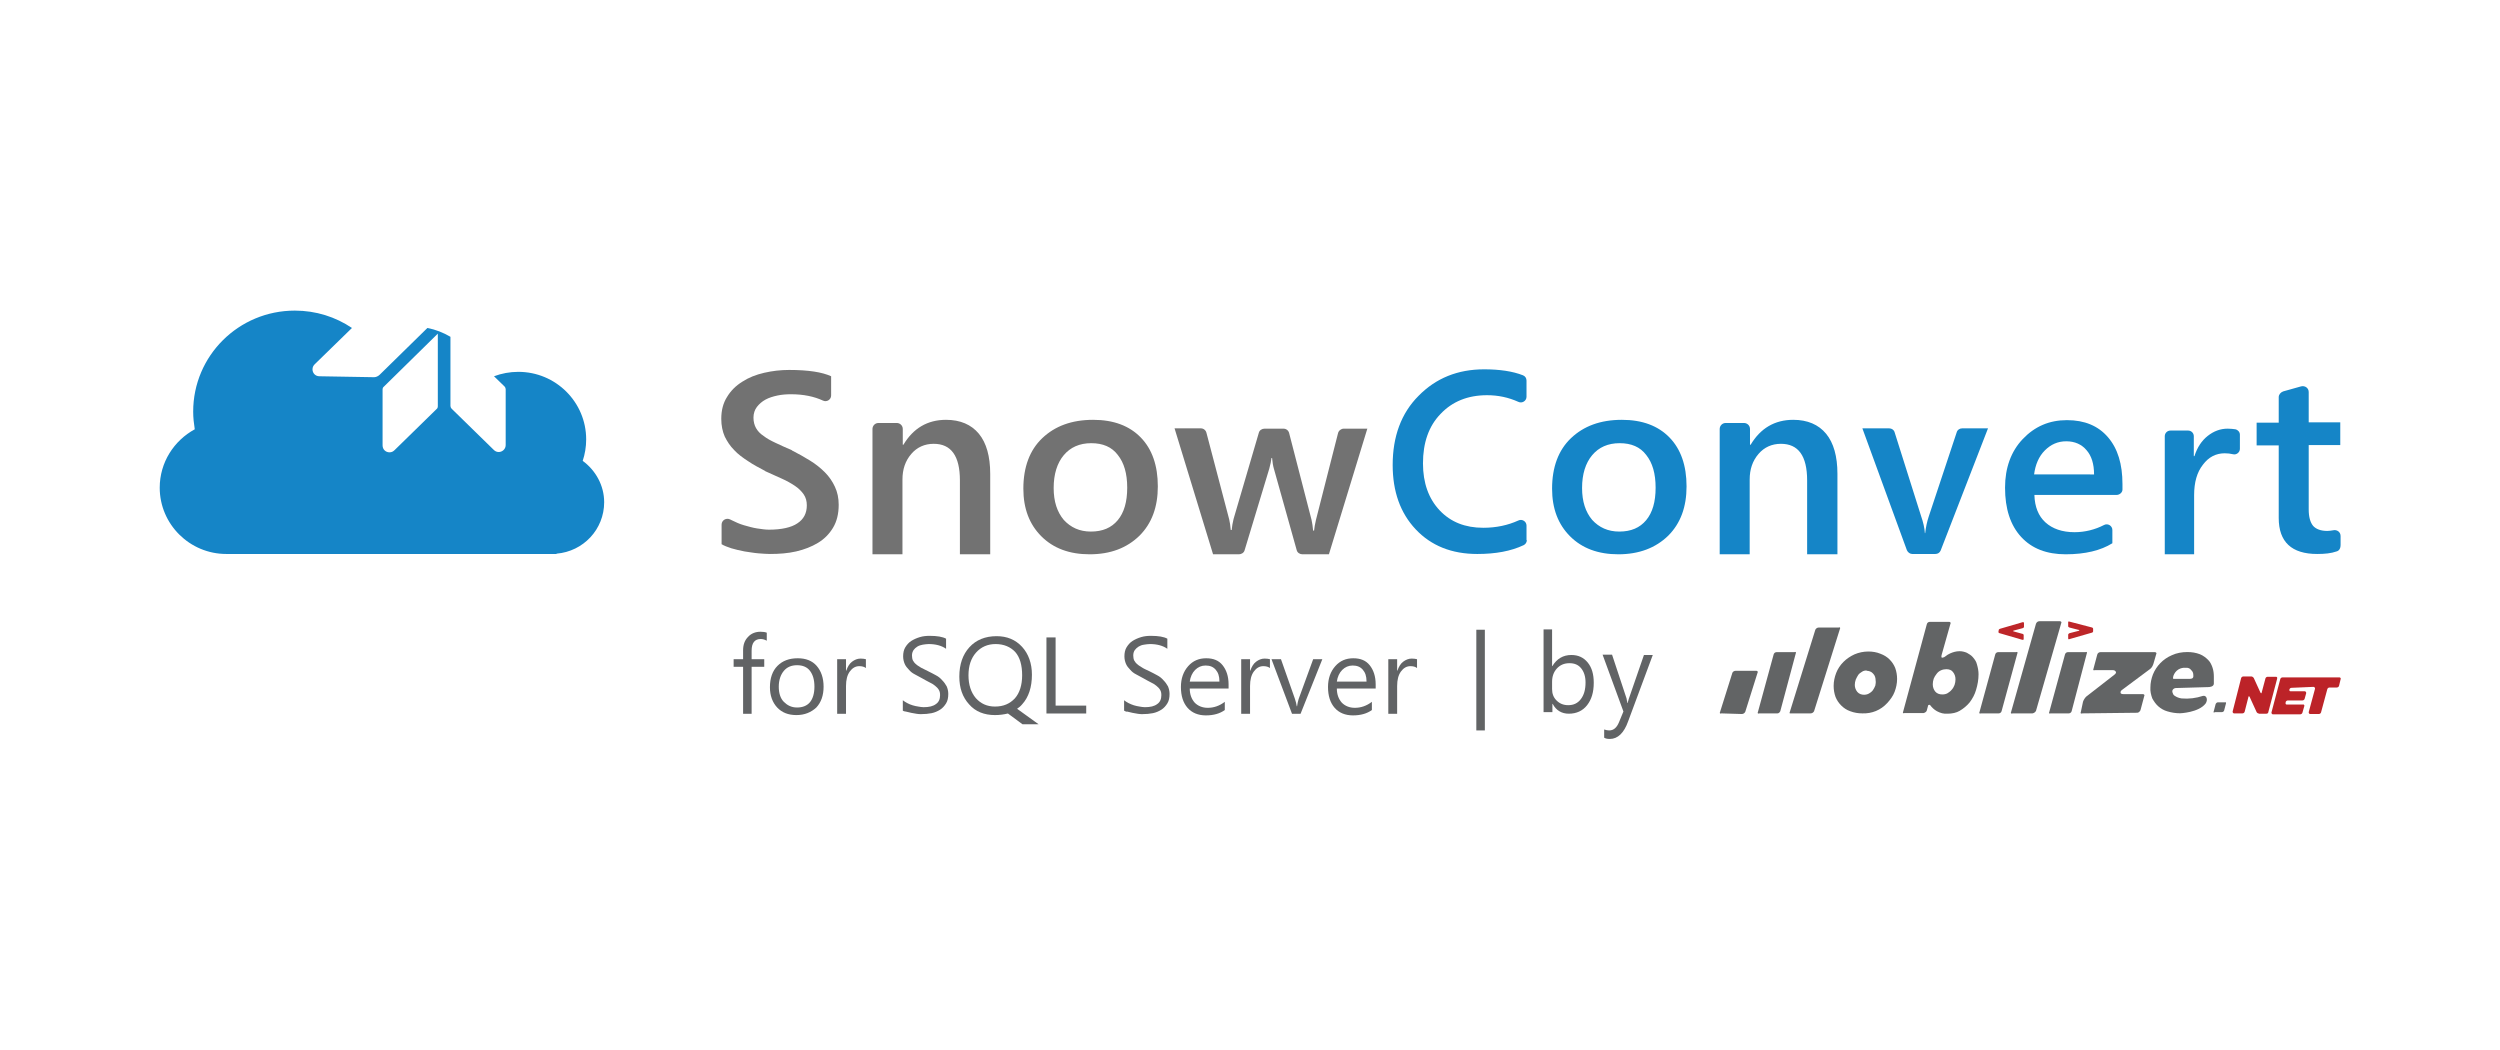 <?xml version="1.0" encoding="utf-8"?>
<!-- Generator: Adobe Illustrator 26.0.3, SVG Export Plug-In . SVG Version: 6.00 Build 0)  -->
<svg version="1.1" id="Layer_1" xmlns="http://www.w3.org/2000/svg" xmlns:xlink="http://www.w3.org/1999/xlink" x="0px" y="0px"
	 viewBox="0 0 792 332.6" style="enable-background:new 0 0 792 332.6;" xml:space="preserve">
<style type="text/css">
	.st0{fill-rule:evenodd;clip-rule:evenodd;fill:#1585C7;}
	.st1{fill-rule:evenodd;clip-rule:evenodd;fill:#727272;}
	.st2{fill:#626465;}
	.st3{fill-rule:evenodd;clip-rule:evenodd;fill:#626465;}
	.st4{fill-rule:evenodd;clip-rule:evenodd;fill:#BC2328;}
	.st5{fill-rule:evenodd;clip-rule:evenodd;fill:#BD2629;}
	.st6{fill:#616365;}
</style>
<g id="_x30_1.-Logo_x2F_SnowConvert_x2F_Horizontal_x2F_Positive-SQL-Server_x2F_outline">
	<g id="Group-2_00000075161631094972313560000005069300878611801769_">
		<path id="Fill-85_00000125582429689519535560000010513038237466552206_" class="st0" d="M138.7,128.7c0,0.3-0.1,0.7-0.4,0.9
			l-13.3,13c-0.4,0.4-0.9,0.7-1.6,0.7c-1.2,0-2.2-0.9-2.2-2.2v-17.7c0-0.3,0.1-0.7,0.4-0.9l17.1-16.8V128.7z M184.6,146
			c0.7-2.1,1.1-4.4,1.1-6.8c0-11.8-9.6-21.4-21.5-21.4c-2.7,0-5.3,0.5-7.7,1.4l3.3,3.2c0.3,0.3,0.4,0.7,0.4,0.9V141
			c0,1.3-1.1,2.2-2.2,2.2c-0.7,0-1.2-0.3-1.6-0.7l-13.3-13c-0.3-0.3-0.4-0.7-0.4-0.9v-21.9c-2.2-1.3-4.7-2.3-7.3-2.8l-15.1,14.8
			c-0.5,0.5-1.2,0.8-1.8,0.8l-17.3-0.3c-1.3,0-2.2-1-2.2-2.2c0-0.7,0.3-1.2,0.7-1.6l11.8-11.5c-5.2-3.5-11.4-5.5-18.1-5.5
			c-17.8,0-32.2,14.3-32.2,32c0,1.9,0.2,3.7,0.5,5.6c-6.6,3.6-11.1,10.5-11.1,18.5c0,11.6,9.5,21,21.1,21h104.6v-0.1
			c8.5-0.7,15.1-7.7,15.1-16.3C191.4,153.8,188.7,149,184.6,146L184.6,146z"/>
		<path id="Fill-87_00000139277505978608528620000001449372655119343503_" class="st1" d="M228.6,172.4v-6.2c0-1.4,1.5-2.3,2.8-1.6
			c0.1,0.1,0.3,0.1,0.4,0.2c1.2,0.6,2.5,1.2,3.9,1.6c1.4,0.4,2.8,0.8,4.1,1c1.4,0.2,2.6,0.4,3.8,0.4c4,0,7.1-0.7,9-2
			c2-1.3,3-3.2,3-5.7c0-1.3-0.3-2.5-1-3.5c-0.7-1-1.6-1.9-2.8-2.7c-1.2-0.8-2.6-1.6-4.2-2.3c-1.6-0.7-3.3-1.5-5.1-2.3
			c0,0-0.1,0-0.1-0.1c-1.9-1-3.8-2-5.4-3.1c-1.7-1.1-3.2-2.2-4.4-3.5c-1.3-1.3-2.2-2.7-3-4.3c-0.7-1.6-1.1-3.5-1.1-5.6
			c0-2.7,0.6-5,1.8-6.9c1.2-2,2.8-3.6,4.9-4.9c2-1.3,4.3-2.2,6.9-2.8c2.6-0.6,5.2-0.9,7.9-0.9c6.1,0,10.5,0.7,13.3,2v6.1
			c0,1.3-1.4,2.2-2.6,1.6c-2.8-1.3-6.2-2-10.1-2c-1.4,0-2.9,0.1-4.3,0.4c-1.4,0.3-2.7,0.7-3.8,1.3c-1.1,0.6-2,1.4-2.7,2.3
			c-0.7,0.9-1.1,2.1-1.1,3.4c0,1.3,0.3,2.4,0.8,3.3c0.5,0.9,1.3,1.8,2.4,2.5c1,0.8,2.3,1.5,3.8,2.2c1.5,0.7,3.2,1.5,5.1,2.3
			c0,0,0.1,0,0.1,0.1c2,1,3.9,2.1,5.7,3.2c1.8,1.1,3.4,2.4,4.7,3.7c1.4,1.4,2.4,2.9,3.2,4.6c0.8,1.7,1.2,3.6,1.2,5.7
			c0,2.9-0.6,5.3-1.8,7.3c-1.2,2-2.8,3.6-4.8,4.8c-2,1.2-4.3,2.1-6.9,2.7c-2.6,0.6-5.4,0.8-8.3,0.8c-1,0-2.2-0.1-3.6-0.2
			c-1.4-0.1-2.9-0.4-4.4-0.6c-1.5-0.3-2.9-0.6-4.2-1C230.5,173.3,229.4,172.9,228.6,172.4"/>
		<path id="Fill-89_00000025419412624813748300000011220779360586903466_" class="st1" d="M313.6,175.6h-9.5v-23.4
			c0-7.8-2.8-11.6-8.3-11.6c-2.9,0-5.3,1.1-7.1,3.2c-1.9,2.2-2.8,4.9-2.8,8.1v23.7h-9.5v-39.7c0-1,0.8-1.9,1.9-1.9h5.8
			c1,0,1.9,0.8,1.9,1.9v5h0.2c3.1-5.2,7.6-7.9,13.5-7.9c4.5,0,8,1.5,10.4,4.4c2.4,2.9,3.6,7.2,3.6,12.7V175.6z"/>
		<path id="Fill-91_00000091735800586010941730000001155825503652228992_" class="st1" d="M345.7,140.4c-3.7,0-6.6,1.3-8.7,3.8
			c-2.1,2.5-3.2,6-3.2,10.4c0,4.3,1.1,7.6,3.2,10.1c2.2,2.4,5,3.7,8.6,3.7c3.7,0,6.5-1.2,8.5-3.6c2-2.4,3-5.8,3-10.3
			c0-4.5-1-7.9-3-10.4C352.2,141.6,349.4,140.4,345.7,140.4 M345.2,175.6c-6.4,0-11.5-1.9-15.3-5.7c-3.8-3.8-5.7-8.8-5.7-15.1
			c0-6.8,2-12.2,6-16c4-3.8,9.3-5.8,16.1-5.8c6.5,0,11.5,1.9,15.1,5.6c3.6,3.7,5.4,8.9,5.4,15.5c0,6.5-1.9,11.7-5.8,15.6
			C357,173.6,351.8,175.6,345.2,175.6"/>
		<path id="Fill-93_00000002362532135872928570000017769918529043361937_" class="st1" d="M433.2,135.7L421,175.6h-8.4
			c-0.8,0-1.6-0.5-1.8-1.3l-7.2-25.7c-0.3-1-0.5-2.2-0.6-3.5h-0.2c-0.1,0.9-0.3,2-0.7,3.4l-7.8,25.8c-0.2,0.8-1,1.3-1.8,1.3h-8.2
			l-12.2-39.9h8.3c0.9,0,1.6,0.6,1.8,1.4l7.2,27.4c0.2,0.9,0.4,2,0.5,3.4h0.3c0.1-1.1,0.3-2.3,0.6-3.5l8-27.3c0.2-0.8,1-1.3,1.8-1.3
			h6c0.9,0,1.6,0.6,1.8,1.4l7.1,27.5c0.2,0.9,0.4,2.1,0.5,3.4h0.3c0.1-1,0.3-2.1,0.6-3.4l7-27.5c0.2-0.8,1-1.4,1.8-1.4H433.2z"/>
		<path id="Fill-95_00000158751627213918028560000010053297769031990665_" class="st0" d="M483.7,171.1c0,0.7-0.4,1.3-1,1.6
			c-4,1.9-8.9,2.8-14.7,2.8c-8.1,0-14.6-2.6-19.5-7.8c-4.9-5.2-7.3-12-7.3-20.4c0-9,2.7-16.4,8.2-21.9c5.5-5.6,12.4-8.4,20.8-8.4
			c4.8,0,9,0.6,12.3,1.9c0.7,0.3,1.1,0.9,1.1,1.7v5.1c0,1.3-1.4,2.2-2.6,1.6c-3.1-1.4-6.4-2.1-9.9-2.1c-6.1,0-11,2-14.7,5.9
			c-3.8,3.9-5.6,9.2-5.6,15.7c0,6.2,1.8,11.2,5.3,14.9c3.5,3.7,8.1,5.5,13.8,5.5c4.1,0,7.8-0.8,11.1-2.3c1.2-0.6,2.6,0.3,2.6,1.6
			V171.1z"/>
		<path id="Fill-97_00000052106630568378957090000003007143466621179269_" class="st0" d="M513.1,140.4c-3.7,0-6.6,1.3-8.7,3.8
			c-2.1,2.5-3.2,6-3.2,10.4c0,4.3,1.1,7.6,3.2,10.1c2.2,2.4,5,3.7,8.6,3.7c3.7,0,6.5-1.2,8.5-3.6c2-2.4,3-5.8,3-10.3
			c0-4.5-1-7.9-3-10.4C519.6,141.6,516.8,140.4,513.1,140.4 M512.7,175.6c-6.4,0-11.5-1.9-15.3-5.7c-3.8-3.8-5.7-8.8-5.7-15.1
			c0-6.8,2-12.2,6-16c4-3.8,9.3-5.8,16.1-5.8c6.5,0,11.5,1.9,15.1,5.6c3.6,3.7,5.4,8.9,5.4,15.5c0,6.5-1.9,11.7-5.8,15.6
			C524.5,173.6,519.2,175.6,512.7,175.6"/>
		<path id="Fill-99_00000026845156674437827450000005485364554785946275_" class="st0" d="M582,175.6h-9.5v-23.4
			c0-7.8-2.8-11.6-8.3-11.6c-2.9,0-5.3,1.1-7.1,3.2c-1.9,2.2-2.8,4.9-2.8,8.1v23.7h-9.5v-39.7c0-1,0.8-1.9,1.9-1.9h5.8
			c1,0,1.9,0.8,1.9,1.9v5h0.2c3.1-5.2,7.6-7.9,13.5-7.9c4.5,0,8,1.5,10.4,4.4c2.4,2.9,3.6,7.2,3.6,12.7V175.6z"/>
		<path id="Fill-101_00000145739330369390813990000002450103893657419162_" class="st0" d="M629.8,135.7l-15,38.7
			c-0.3,0.7-0.9,1.1-1.7,1.1h-7.3c-0.7,0-1.4-0.5-1.7-1.2L590,135.7h8.5c0.8,0,1.5,0.5,1.7,1.2l8.4,26.6c0.7,2,1.1,3.8,1.2,5.4h0.1
			c0.2-1.9,0.6-3.7,1.1-5.2l8.9-26.8c0.2-0.7,0.9-1.2,1.7-1.2H629.8z"/>
		<path id="Fill-103_00000076573841760228871750000015726318571052059798_" class="st0" d="M663.4,150.3c0-3.3-0.8-5.9-2.4-7.7
			c-1.5-1.8-3.7-2.8-6.4-2.8c-2.7,0-4.9,1-6.8,2.9s-3,4.5-3.4,7.6H663.4z M670.5,156.8h-26c0.1,3.8,1.3,6.7,3.5,8.7
			c2.2,2,5.3,3.1,9.2,3.1c3.3,0,6.5-0.8,9.4-2.3c1.2-0.6,2.6,0.3,2.6,1.6v4.2c-3.7,2.3-8.6,3.5-14.8,3.5c-6,0-10.7-1.8-14.1-5.5
			c-3.4-3.7-5.1-8.9-5.1-15.6c0-6.3,1.9-11.5,5.6-15.4c3.8-4,8.4-6,14-6c5.6,0,9.9,1.8,13,5.4c3.1,3.6,4.6,8.5,4.6,14.9v1.7
			C672.4,156,671.5,156.8,670.5,156.8L670.5,156.8z"/>
		<path id="Fill-105_00000050660194517262870730000003023631503569255845_" class="st0" d="M709.6,142.2c0,1.1-1.1,2-2.2,1.7
			c-0.8-0.2-1.7-0.3-2.6-0.3c-2.8,0-5.1,1.2-6.9,3.6c-1.9,2.4-2.8,5.6-2.8,9.7v18.7h-9.3v-37.4c0-1,0.8-1.8,1.8-1.8h5.6
			c1,0,1.8,0.8,1.8,1.8v6.3h0.2c0.9-2.8,2.3-4.9,4.2-6.4c1.9-1.5,4-2.3,6.3-2.3c0.9,0,1.8,0.1,2.5,0.2c0.8,0.2,1.4,0.9,1.4,1.7
			V142.2z"/>
		<path id="Fill-107_00000054231447880172929540000015847840695717570704_" class="st0" d="M741.5,172.6c0,1.2-0.5,1.9-1.3,2.1
			c-1.7,0.6-3.7,0.8-6.1,0.8c-8.1,0-12.2-3.8-12.2-11.4v-23h-7v-7.2h7v-8.1c0-0.8,0.6-1.5,1.4-1.8l5.7-1.6c1.2-0.3,2.4,0.5,2.4,1.8
			v9.6h10v7.2h-10v20.4c0,2.4,0.5,4.1,1.4,5.2c0.9,1,2.4,1.6,4.5,1.6c0.6,0,1.2-0.1,1.8-0.2c1.2-0.3,2.4,0.5,2.4,1.8V172.6z"/>
	</g>
	
		<rect id="Rectangle_00000140714995025582645300000003605410960881157015_" x="467.7" y="199.5" class="st2" width="2.7" height="31.9"/>
	<g id="Group-32-Copy_00000182525948342522926530000016394857920653306530_" transform="translate(186, 37)">
		<path id="Fill-1_00000044179365532742026050000001860315590278669723_" class="st3" d="M359.3,189c-0.1,0.1-0.3,0.1-0.4,0
			c-0.1-0.1-0.1-0.3,0-0.4l3.9-12.4c0.1-0.4,0.6-0.7,1.1-0.7h6.5c0.2,0,0.3,0.1,0.4,0.2c0.1,0.1,0.1,0.3,0,0.4l-3.9,12.4
			c-0.2,0.4-0.6,0.7-1.1,0.7L359.3,189z"/>
		<path id="Fill-3_00000088815744649488760330000018358332819603638442_" class="st3" d="M381.4,189c-0.1,0-0.3,0-0.4,0
			c-0.1-0.1-0.1-0.3,0-0.4l8.1-26.1c0.2-0.4,0.6-0.7,1.1-0.7h6.3c0.1-0.1,0.3-0.1,0.4,0c0.1,0.1,0.1,0.3,0,0.4l-8.2,26.1
			c-0.2,0.4-0.6,0.7-1.1,0.7L381.4,189z"/>
		<path id="Fill-5_00000106838712586052779330000012878735731481904057_" class="st3" d="M405.4,175.4c-0.5,0-1.1,0.1-1.5,0.4
			c-0.5,0.3-0.9,0.6-1.2,1c-0.3,0.5-0.6,1-0.8,1.5c-0.2,0.6-0.3,1.1-0.3,1.7c0,0.8,0.3,1.6,0.8,2.2c0.5,0.6,1.3,0.9,2.1,0.9
			c0.5,0,1.1-0.1,1.6-0.4c0.5-0.3,0.9-0.6,1.2-1c0.3-0.4,0.6-1,0.8-1.5c0.1-0.5,0.2-1.1,0.1-1.6c0-0.8-0.2-1.6-0.8-2.2
			c-0.5-0.6-1.3-0.9-2.1-0.9 M404,189c-1.3,0-2.6-0.2-3.9-0.7c-1.1-0.4-2-1-2.8-1.8c-0.8-0.8-1.4-1.7-1.8-2.7
			c-0.4-1.1-0.6-2.3-0.6-3.5c0-1.4,0.3-2.8,0.8-4.1c0.5-1.3,1.3-2.5,2.3-3.5c1-1,2.2-1.8,3.5-2.4c1.4-0.6,2.9-0.9,4.4-0.9
			c1.3,0,2.6,0.2,3.8,0.7c1.1,0.4,2.1,1,2.9,1.8c0.8,0.8,1.4,1.7,1.8,2.7c0.4,1.1,0.6,2.3,0.6,3.5c0,1.4-0.3,2.8-0.8,4.1
			c-0.5,1.3-1.3,2.4-2.3,3.5C409.8,188,407,189.1,404,189"/>
		<path id="Fill-7_00000060001943334050219180000010851294564051178646_" class="st3" d="M430.6,175c-1.2,0-2.4,0.5-3.1,1.5
			c-0.4,0.5-0.7,1-0.9,1.5c-0.2,0.6-0.3,1.2-0.3,1.8c0,0.9,0.3,1.7,0.8,2.3c0.5,0.6,1.3,0.9,2.2,0.9c0.6,0,1.2-0.1,1.7-0.4
			c0.5-0.3,1-0.7,1.3-1.1c0.4-0.4,0.7-1,0.9-1.5c0.2-0.6,0.3-1.2,0.3-1.8c0-0.9-0.3-1.7-0.8-2.3C432.3,175.3,431.5,175,430.6,175
			 M431,189.1c-1.2,0.1-2.3-0.2-3.4-0.8c-0.9-0.5-1.6-1.2-2.2-2c-0.1,0-0.2,0-0.3,0l0,0c-0.1,0-0.3,0.1-0.3,0.3l-0.4,1.5
			c-0.1,0.4-0.6,0.7-1,0.8h-6.1c-0.1,0.1-0.3,0.1-0.4,0c-0.1-0.1-0.1-0.3,0-0.4l7.5-27.7c0.1-0.5,0.5-0.8,1-0.8h6.1
			c0.2,0,0.3,0.1,0.4,0.2c0.1,0.1,0.1,0.3,0,0.4l-2.8,9.9c-0.1,0.3-0.1,0.6,0,0.8c0.1,0.1,0.3,0.1,0.4,0c0.2,0,0.5-0.1,0.7-0.3
			c0.5-0.4,1.1-0.8,1.6-1c0.9-0.4,1.9-0.7,3-0.7c0.8,0,1.6,0.2,2.3,0.5c0.7,0.4,1.4,0.8,1.9,1.4c0.6,0.7,1.1,1.4,1.3,2.3
			c0.3,1,0.5,2.1,0.5,3.1c0,1.7-0.3,3.4-0.8,5c-0.4,1.4-1.1,2.7-2,3.9c-0.9,1.1-2,2-3.2,2.7C433.8,188.8,432.4,189.1,431,189.1"/>
		<path id="Fill-9_00000119093257241227999180000007622358008140064645_" class="st3" d="M441.5,189c-0.1,0.1-0.3,0.1-0.4,0
			c-0.1-0.1-0.1-0.3,0-0.4l5-18.3c0.1-0.4,0.5-0.7,0.9-0.7h5.7c0.1-0.1,0.3-0.1,0.4,0c0.1,0.1,0.1,0.3,0,0.4l-5,18.3
			c-0.1,0.4-0.5,0.7-0.9,0.7L441.5,189z"/>
		<path id="Fill-11_00000095323426567962974200000014441883736026318774_" class="st3" d="M451.6,189c-0.1,0.1-0.3,0.1-0.5,0
			c-0.1-0.1-0.1-0.3,0-0.4l7.9-28c0.2-0.5,0.6-0.8,1.1-0.8h6.5c0.2,0,0.3,0.1,0.4,0.2c0.1,0.1,0.1,0.3,0,0.4l-8,27.8
			c-0.2,0.4-0.6,0.7-1.1,0.8L451.6,189z"/>
		<path id="Fill-13_00000122713436036741161240000013628057963979013003_" class="st3" d="M463.6,189c-0.1,0.1-0.3,0.1-0.4,0
			c-0.1-0.1-0.1-0.3,0-0.4l5-18.3c0.1-0.4,0.5-0.7,0.9-0.7h5.6c0.1-0.1,0.3-0.1,0.4,0c0.1,0.1,0.1,0.3,0,0.4l-4.8,18.3
			c-0.1,0.4-0.5,0.7-0.9,0.7L463.6,189z"/>
		<path id="Fill-15_00000168828184679280283490000017219386905404261260_" class="st3" d="M473.6,189c-0.1,0.1-0.3,0.1-0.4,0
			c-0.1-0.1-0.1-0.3,0-0.4l0.7-3.3c0.2-0.6,0.6-1.2,1-1.6l9-7c0.5-0.4,0.5-0.7,0.4-0.9c-0.1-0.1-0.3-0.5-0.9-0.5h-5.8
			c-0.1,0.1-0.3,0.1-0.4,0c-0.1-0.1-0.1-0.3,0-0.4l1.2-4.5c0.1-0.5,0.6-0.8,1-0.8h17.3c0.2,0,0.3,0.1,0.4,0.2c0.1,0.1,0.1,0.3,0,0.4
			l-0.9,3.1c-0.2,0.6-0.5,1.2-1,1.6l-9,6.7c-0.5,0.4-0.4,0.7-0.4,0.9c0,0.2,0.3,0.4,0.9,0.4h6.2c0.2,0,0.3,0.1,0.4,0.2
			c0.1,0.1,0.1,0.3,0,0.4l-1.2,4.5c-0.2,0.4-0.6,0.8-1,0.8L473.6,189z"/>
		<path id="Fill-17_00000060737365170756706390000012213371880381207432_" class="st3" d="M515.6,188.7c-0.1,0-0.2,0-0.3,0
			c-0.1-0.1-0.1-0.2,0-0.3l0.6-2.3c0.1-0.3,0.4-0.6,0.7-0.6h2.3c0.1,0,0.2,0,0.3,0c0,0.1,0,0.2,0,0.3l-0.6,2.3
			c-0.1,0.3-0.4,0.5-0.7,0.5H515.6z"/>
		<g id="Group-21_00000142891364823862716680000008125911890594359999_" transform="translate(51.347, 3.667)">
			<path id="Fill-19_00000165938483990655020860000012935345893304864137_" class="st3" d="M455.1,170.9c-0.8-0.1-1.6,0.1-2.3,0.5
				c-0.8,0.5-1.3,1.2-1.6,2c0,0-0.3,0.9,0,1c0.3,0,0.7,0,1,0h3.8c0.7,0,1.4,0,1.5-0.7c0-0.1,0-0.2,0-0.2v-0.3c0-0.6-0.2-1.2-0.7-1.6
				C456.5,171.1,455.8,170.8,455.1,170.9L455.1,170.9z M452.1,177.3c-0.4,0-0.7,0.1-1,0.4c-0.3,0.3-0.3,0.7-0.2,1
				c0.1,0.4,0.3,0.8,0.6,1c0.7,0.5,1.5,0.8,2.3,0.9c2.3,0.2,4.6-0.1,6.7-0.8c1.2-0.3,1.7,1.2,0.9,2.4c-2.2,2.9-8.1,3.1-8.1,3.1
				c-1.3,0-2.7-0.2-4-0.6c-1.1-0.3-2.1-0.9-2.9-1.6c-0.8-0.7-1.4-1.6-1.9-2.5c-0.4-1.1-0.7-2.3-0.6-3.5c0-1.4,0.3-2.8,0.8-4.1
				c1.1-2.7,3.2-4.9,6-6.1c1.5-0.7,3.2-1,4.9-1c1.4,0,2.7,0.2,4,0.7c1,0.4,1.9,1.1,2.6,1.8c0.7,0.7,1.1,1.6,1.4,2.5
				c0.3,0.9,0.4,1.9,0.4,2.8v2.2c0,1.1-1.7,1.1-1.7,1.1L452.1,177.3z"/>
		</g>
		<path id="Fill-22_00000124842227019570882980000012848798020637480883_" class="st3" d="M371.3,189c-0.1,0.1-0.3,0.1-0.4,0
			c-0.1-0.1-0.1-0.3,0-0.4l5-18.3c0.1-0.4,0.5-0.7,0.9-0.7h5.7c0.1-0.1,0.3-0.1,0.4,0c0.1,0.1,0.1,0.3,0,0.4l-4.9,18.3
			c-0.2,0.4-0.5,0.7-0.9,0.7L371.3,189z"/>
		<path id="Fill-24_00000077294599838676024230000003885883897475095231_" class="st4" d="M532.4,177.4c-0.3,0-0.6,0.2-0.7,0.5
			l-1.2,4.5c0,0.3-0.2,0.3-0.4,0l-2.1-4.6c-0.2-0.3-0.5-0.5-0.8-0.5h-2.5c-0.3,0-0.6,0.2-0.7,0.5l-2.7,10.6c0,0.1,0,0.3,0.1,0.4
			c0.1,0.1,0.2,0.2,0.3,0.2h2.7c0.3,0,0.6-0.2,0.7-0.5l1.2-4.7c0-0.3,0.3-0.3,0.4,0l2.2,4.8c0.2,0.3,0.4,0.4,0.8,0.5h2.3
			c0.3,0,0.6-0.2,0.6-0.5l2.8-10.6c0-0.1,0-0.3,0-0.4c-0.1-0.1-0.2-0.2-0.3-0.2H532.4z"/>
		<path id="Fill-26_00000067915369343510787280000006142662897392743845_" class="st4" d="M546.9,180.6c0.1,0,0.3,0.1,0.4,0.2
			s0.1,0.2,0.1,0.4l-2,7.4c0,0.1,0,0.3,0.1,0.4c0.1,0.1,0.2,0.2,0.3,0.2h2.8c0.3,0,0.6-0.2,0.7-0.5l2-7.4c0.1-0.3,0.4-0.5,0.7-0.5
			h2.3c0.3,0,0.6-0.2,0.7-0.5l0.5-2.1c0.1-0.1,0-0.3,0-0.4c-0.1-0.1-0.2-0.2-0.3-0.2h-18.1c-0.3,0-0.6,0.2-0.7,0.5l-2.8,10.6
			c0,0.1,0,0.3,0.1,0.4c0.1,0.1,0.2,0.2,0.3,0.2h8.7c0.3,0,0.6-0.2,0.7-0.5l0.6-2.1c0.1-0.1,0-0.3-0.1-0.4c-0.1-0.1-0.2-0.2-0.4-0.1
			h-5.1c-0.1,0-0.3-0.1-0.3-0.2s-0.1-0.3,0-0.4v-0.2c0.1-0.3,0.4-0.5,0.7-0.5h4.6c0.3,0,0.6-0.2,0.7-0.5l0.5-1.8
			c0-0.1,0-0.3-0.1-0.4s-0.2-0.2-0.3-0.2h-4.6c-0.1,0-0.3-0.1-0.3-0.2s-0.1-0.3,0-0.4l0,0c0.1-0.3,0.3-0.5,0.7-0.5L546.9,180.6z"/>
		<path id="Fill-28_00000036249257808769270540000007287169922761224330_" class="st5" d="M447.1,163.2c0,0.2,0.2,0.4,0.4,0.4
			l7.2,2.1c0.2,0,0.4,0,0.4-0.2v-1.3c0-0.2-0.2-0.4-0.4-0.4l-2.9-0.8c0,0,0,0,0-0.2l3-0.8c0.2-0.1,0.4-0.2,0.4-0.4v-1.3
			c0,0,0-0.2-0.4-0.2l-7.2,2.1c-0.2,0.1-0.4,0.2-0.4,0.4L447.1,163.2z"/>
		<path id="Fill-30_00000109738045255090664470000008232003617014981270_" class="st5" d="M469.5,159.9c-0.1,0-0.2,0-0.2,0
			c-0.1,0-0.1,0.1-0.1,0.2v1.3c0,0.2,0.2,0.3,0.4,0.4l3.1,0.8c0,0,0,0.2,0,0.2l-3.1,0.8c-0.2,0.1-0.3,0.2-0.4,0.4v1.3
			c0,0.1,0.1,0.1,0.1,0.2c0.1,0,0.2,0.1,0.2,0l7.3-2.1c0.2-0.1,0.3-0.2,0.3-0.4v-0.8c0-0.2-0.1-0.3-0.3-0.4L469.5,159.9z"/>
	</g>
	<path id="by_00000053523023771095418460000013162855646642910367_" class="st6" d="M497,226.1c2.4,0,4.4-0.9,5.8-2.7
		c1.4-1.8,2.1-4.1,2.1-7.1c0-2.7-0.6-4.8-1.9-6.4c-1.3-1.6-3-2.4-5.2-2.4c-2.6,0-4.6,1.2-6,3.5l0,0h-0.1v-11.6H489v26.2h2.8v-2.6
		h0.1C493,225.1,494.8,226.1,497,226.1z M496.8,223.4c-1.5,0-2.7-0.5-3.7-1.5s-1.4-2.2-1.4-3.6l0,0V216c0-1.7,0.5-3.1,1.5-4.2
		c1-1.1,2.3-1.7,4-1.7c1.6,0,2.8,0.5,3.7,1.6c0.9,1.1,1.4,2.6,1.4,4.5c0,2.3-0.5,4-1.5,5.3S498.5,223.4,496.8,223.4z M510,234.1
		c2.5,0,4.5-1.9,5.8-5.6l0,0l7.8-21h-2.8l-4.8,13.9c-0.2,0.6-0.3,1.1-0.3,1.3l0,0h-0.1c-0.2-0.7-0.3-1.2-0.3-1.4l0,0l-4.6-13.9h-3
		l6.6,18l-1.4,3.4c-0.7,1.7-1.7,2.6-3.1,2.6c-0.5,0-1-0.1-1.6-0.3l0,0v2.6C508.7,234,509.2,234.1,510,234.1z"/>
	<g id="Language_00000064350666785649161340000016933510900454444216_" transform="translate(68.414, 38.237)">
		<g id="for-SQL-Server">
			<path id="Path_00000072256134431651974370000002775083733528281510_" class="st6" d="M174.4,164.7c-0.5-0.3-1.2-0.5-1.8-0.5
				c-1.9,0-2.9,1.2-2.9,3.7v2.7h4v2.4h-4v14.9h-2.7v-14.9h-3v-2.4h3v-2.8c0-1.8,0.5-3.2,1.6-4.3c1-1.1,2.4-1.6,3.9-1.6
				c0.8,0,1.5,0.1,2,0.3V164.7z"/>
			<path id="Shape_00000097473198547900171450000008126541945259398839_" class="st6" d="M183.9,188.3c-2.6,0-4.6-0.8-6.1-2.4
				c-1.5-1.6-2.3-3.8-2.3-6.4c0-2.9,0.8-5.2,2.4-6.8s3.7-2.4,6.4-2.4c2.6,0,4.6,0.8,6,2.4c1.4,1.6,2.2,3.8,2.2,6.6
				c0,2.8-0.8,5-2.3,6.6C188.6,187.4,186.5,188.3,183.9,188.3z M184.1,172.5c-1.8,0-3.2,0.6-4.2,1.8c-1,1.2-1.6,2.9-1.6,5
				c0,2,0.5,3.7,1.6,4.8s2.4,1.8,4.2,1.8c1.8,0,3.2-0.6,4.1-1.7s1.4-2.8,1.4-4.9c0-2.2-0.5-3.8-1.4-5S185.9,172.5,184.1,172.5z"/>
			<path id="Path_00000178201053921558493160000009722627388505335431_" class="st6" d="M205.9,173.4c-0.5-0.4-1.2-0.6-2.1-0.6
				c-1.2,0-2.2,0.6-3,1.7c-0.8,1.1-1.2,2.6-1.2,4.6v8.8h-2.8v-17.3h2.8v3.6h0.1c0.4-1.2,1-2.2,1.8-2.8s1.7-1,2.7-1
				c0.7,0,1.3,0.1,1.7,0.2V173.4z"/>
			<path id="Path_00000093167699999544602180000014400604272894068136_" class="st6" d="M217.6,186.9v-3.3c0.4,0.3,0.8,0.6,1.4,0.9
				c0.5,0.3,1.1,0.5,1.7,0.7s1.2,0.3,1.8,0.4s1.1,0.2,1.7,0.2c1.7,0,3-0.3,3.9-1c0.9-0.6,1.3-1.6,1.3-2.8c0-0.7-0.1-1.2-0.4-1.7
				s-0.7-0.9-1.2-1.3c-0.5-0.4-1.1-0.8-1.8-1.1s-1.4-0.8-2.2-1.2c-0.8-0.4-1.6-0.9-2.4-1.3s-1.4-0.9-1.9-1.5c-0.5-0.5-1-1.1-1.3-1.8
				c-0.3-0.7-0.5-1.5-0.5-2.4c0-1.1,0.2-2.1,0.7-2.9c0.5-0.8,1.1-1.5,1.9-2c0.8-0.5,1.7-0.9,2.7-1.2c1-0.3,2-0.4,3.1-0.4
				c2.4,0,4.1,0.3,5.2,0.9v3.2c-1.4-1-3.3-1.5-5.5-1.5c-0.6,0-1.2,0.1-1.9,0.2c-0.6,0.1-1.2,0.3-1.7,0.6c-0.5,0.3-0.9,0.7-1.2,1.1
				c-0.3,0.5-0.5,1-0.5,1.7c0,0.6,0.1,1.2,0.3,1.6s0.6,0.9,1,1.2c0.4,0.4,1,0.7,1.6,1.1c0.6,0.3,1.4,0.7,2.2,1.1
				c0.9,0.4,1.7,0.9,2.5,1.3s1.5,1,2,1.6c0.6,0.6,1,1.2,1.4,1.9c0.3,0.7,0.5,1.5,0.5,2.4c0,1.2-0.2,2.2-0.7,3
				c-0.5,0.8-1.1,1.5-1.9,2c-0.8,0.5-1.7,0.9-2.7,1.1s-2.1,0.3-3.3,0.3c-0.4,0-0.9,0-1.4-0.1c-0.6-0.1-1.1-0.2-1.7-0.3
				c-0.6-0.1-1.1-0.3-1.7-0.4S217.9,187.1,217.6,186.9z"/>
			<path id="Shape_00000037667017007519692030000001315621374504442043_" class="st6" d="M246.8,188.3c-3.4,0-6.2-1.1-8.2-3.4
				c-2.1-2.3-3.1-5.2-3.1-8.8c0-3.9,1.1-7,3.2-9.3c2.1-2.3,5-3.5,8.6-3.5c3.3,0,6,1.1,8.1,3.4c2,2.2,3.1,5.2,3.1,8.8
				c0,3.9-1,7.1-3.1,9.4c-0.5,0.6-1,1-1.6,1.4l6.8,4.9h-5.1l-4.6-3.4C249.6,188.1,248.3,188.3,246.8,188.3z M247,165.8
				c-2.5,0-4.6,0.9-6.2,2.7c-1.6,1.8-2.4,4.2-2.4,7.2c0,3,0.8,5.4,2.3,7.2c1.6,1.8,3.6,2.7,6.1,2.7c2.7,0,4.7-0.9,6.3-2.6
				c1.5-1.7,2.3-4.2,2.3-7.3c0-3.2-0.7-5.7-2.2-7.4C251.7,166.7,249.6,165.8,247,165.8z"/>
			<polygon id="Path_00000080928224268116332530000014290017132396459397_" class="st6" points="275.7,187.8 263.1,187.8 
				263.1,163.7 266,163.7 266,185.3 275.7,185.3 			"/>
			<path id="Path_00000072978535651626612020000006890644464097170822_" class="st6" d="M287.7,186.9v-3.3c0.4,0.3,0.8,0.6,1.4,0.9
				s1.1,0.5,1.7,0.7c0.6,0.2,1.2,0.3,1.8,0.4s1.1,0.2,1.7,0.2c1.7,0,3-0.3,3.9-1c0.9-0.6,1.3-1.6,1.3-2.8c0-0.7-0.1-1.2-0.4-1.7
				c-0.3-0.5-0.7-0.9-1.2-1.3c-0.5-0.4-1.1-0.8-1.8-1.1s-1.4-0.8-2.2-1.2c-0.8-0.4-1.6-0.9-2.4-1.3s-1.4-0.9-1.9-1.5
				c-0.5-0.5-1-1.1-1.3-1.8c-0.3-0.7-0.5-1.5-0.5-2.4c0-1.1,0.2-2.1,0.7-2.9c0.5-0.8,1.1-1.5,1.9-2c0.8-0.5,1.7-0.9,2.7-1.2
				c1-0.3,2-0.4,3.1-0.4c2.4,0,4.1,0.3,5.2,0.9v3.2c-1.4-1-3.3-1.5-5.5-1.5c-0.6,0-1.2,0.1-1.9,0.2s-1.2,0.3-1.7,0.6
				c-0.5,0.3-0.9,0.7-1.2,1.1s-0.5,1-0.5,1.7c0,0.6,0.1,1.2,0.3,1.6c0.2,0.4,0.6,0.9,1,1.2c0.4,0.4,1,0.7,1.6,1.1s1.4,0.7,2.2,1.1
				c0.9,0.4,1.7,0.9,2.5,1.3s1.5,1,2,1.6c0.6,0.6,1,1.2,1.4,1.9c0.3,0.7,0.5,1.5,0.5,2.4c0,1.2-0.2,2.2-0.7,3
				c-0.5,0.8-1.1,1.5-1.9,2c-0.8,0.5-1.7,0.9-2.7,1.1s-2.1,0.3-3.3,0.3c-0.4,0-0.9,0-1.4-0.1c-0.6-0.1-1.1-0.2-1.7-0.3
				s-1.1-0.3-1.7-0.4C288.5,187.3,288,187.1,287.7,186.9z"/>
			<path id="Shape_00000085231032409255817250000010198330636878971536_" class="st6" d="M320.7,179.9h-12.2c0,1.9,0.6,3.4,1.6,4.5
				c1,1,2.4,1.6,4.1,1.6c1.9,0,3.7-0.6,5.4-1.9v2.6c-1.5,1.1-3.5,1.7-6,1.7c-2.4,0-4.4-0.8-5.8-2.4c-1.4-1.6-2.1-3.8-2.1-6.6
				c0-2.7,0.8-4.9,2.3-6.6c1.5-1.7,3.4-2.5,5.7-2.5c2.3,0,4,0.7,5.2,2.2c1.2,1.5,1.9,3.5,1.9,6.1V179.9z M317.9,177.6
				c0-1.6-0.4-2.8-1.2-3.7s-1.8-1.3-3.2-1.3c-1.3,0-2.4,0.5-3.3,1.4c-0.9,0.9-1.5,2.2-1.7,3.7H317.9z"/>
			<path id="Path_00000107587523657539814260000016606428549639379079_" class="st6" d="M333.9,173.4c-0.5-0.4-1.2-0.6-2.1-0.6
				c-1.2,0-2.2,0.6-3,1.7c-0.8,1.1-1.2,2.6-1.2,4.6v8.8h-2.8v-17.3h2.8v3.6h0.1c0.4-1.2,1-2.2,1.8-2.8s1.7-1,2.7-1
				c0.7,0,1.3,0.1,1.7,0.2V173.4z"/>
			<path id="Path_00000084508299876452023250000006165478419550281344_" class="st6" d="M350.5,170.6l-6.9,17.3h-2.7l-6.5-17.3h3
				l4.4,12.5c0.3,0.9,0.5,1.7,0.6,2.4h0.1c0.1-0.9,0.3-1.6,0.5-2.3l4.6-12.6H350.5z"/>
			<path id="Shape_00000044888226060935939170000011264127743447443352_" class="st6" d="M367.3,179.9h-12.2c0,1.9,0.6,3.4,1.6,4.5
				c1,1,2.4,1.6,4.1,1.6c1.9,0,3.7-0.6,5.4-1.9v2.6c-1.5,1.1-3.5,1.7-6,1.7c-2.4,0-4.4-0.8-5.8-2.4c-1.4-1.6-2.1-3.8-2.1-6.6
				c0-2.7,0.8-4.9,2.3-6.6c1.5-1.7,3.4-2.5,5.7-2.5c2.3,0,4,0.7,5.2,2.2c1.2,1.5,1.9,3.5,1.9,6.1V179.9z M364.5,177.6
				c0-1.6-0.4-2.8-1.2-3.7s-1.8-1.3-3.2-1.3c-1.3,0-2.4,0.5-3.3,1.4c-0.9,0.9-1.5,2.2-1.7,3.7H364.5z"/>
			<path id="Path_00000010293575729401421430000002462368736842751400_" class="st6" d="M380.5,173.4c-0.5-0.4-1.2-0.6-2.1-0.6
				c-1.2,0-2.2,0.6-3,1.7c-0.8,1.1-1.2,2.6-1.2,4.6v8.8h-2.8v-17.3h2.8v3.6h0.1c0.4-1.2,1-2.2,1.8-2.8s1.7-1,2.7-1
				c0.7,0,1.3,0.1,1.7,0.2V173.4z"/>
		</g>
	</g>
</g>
</svg>
